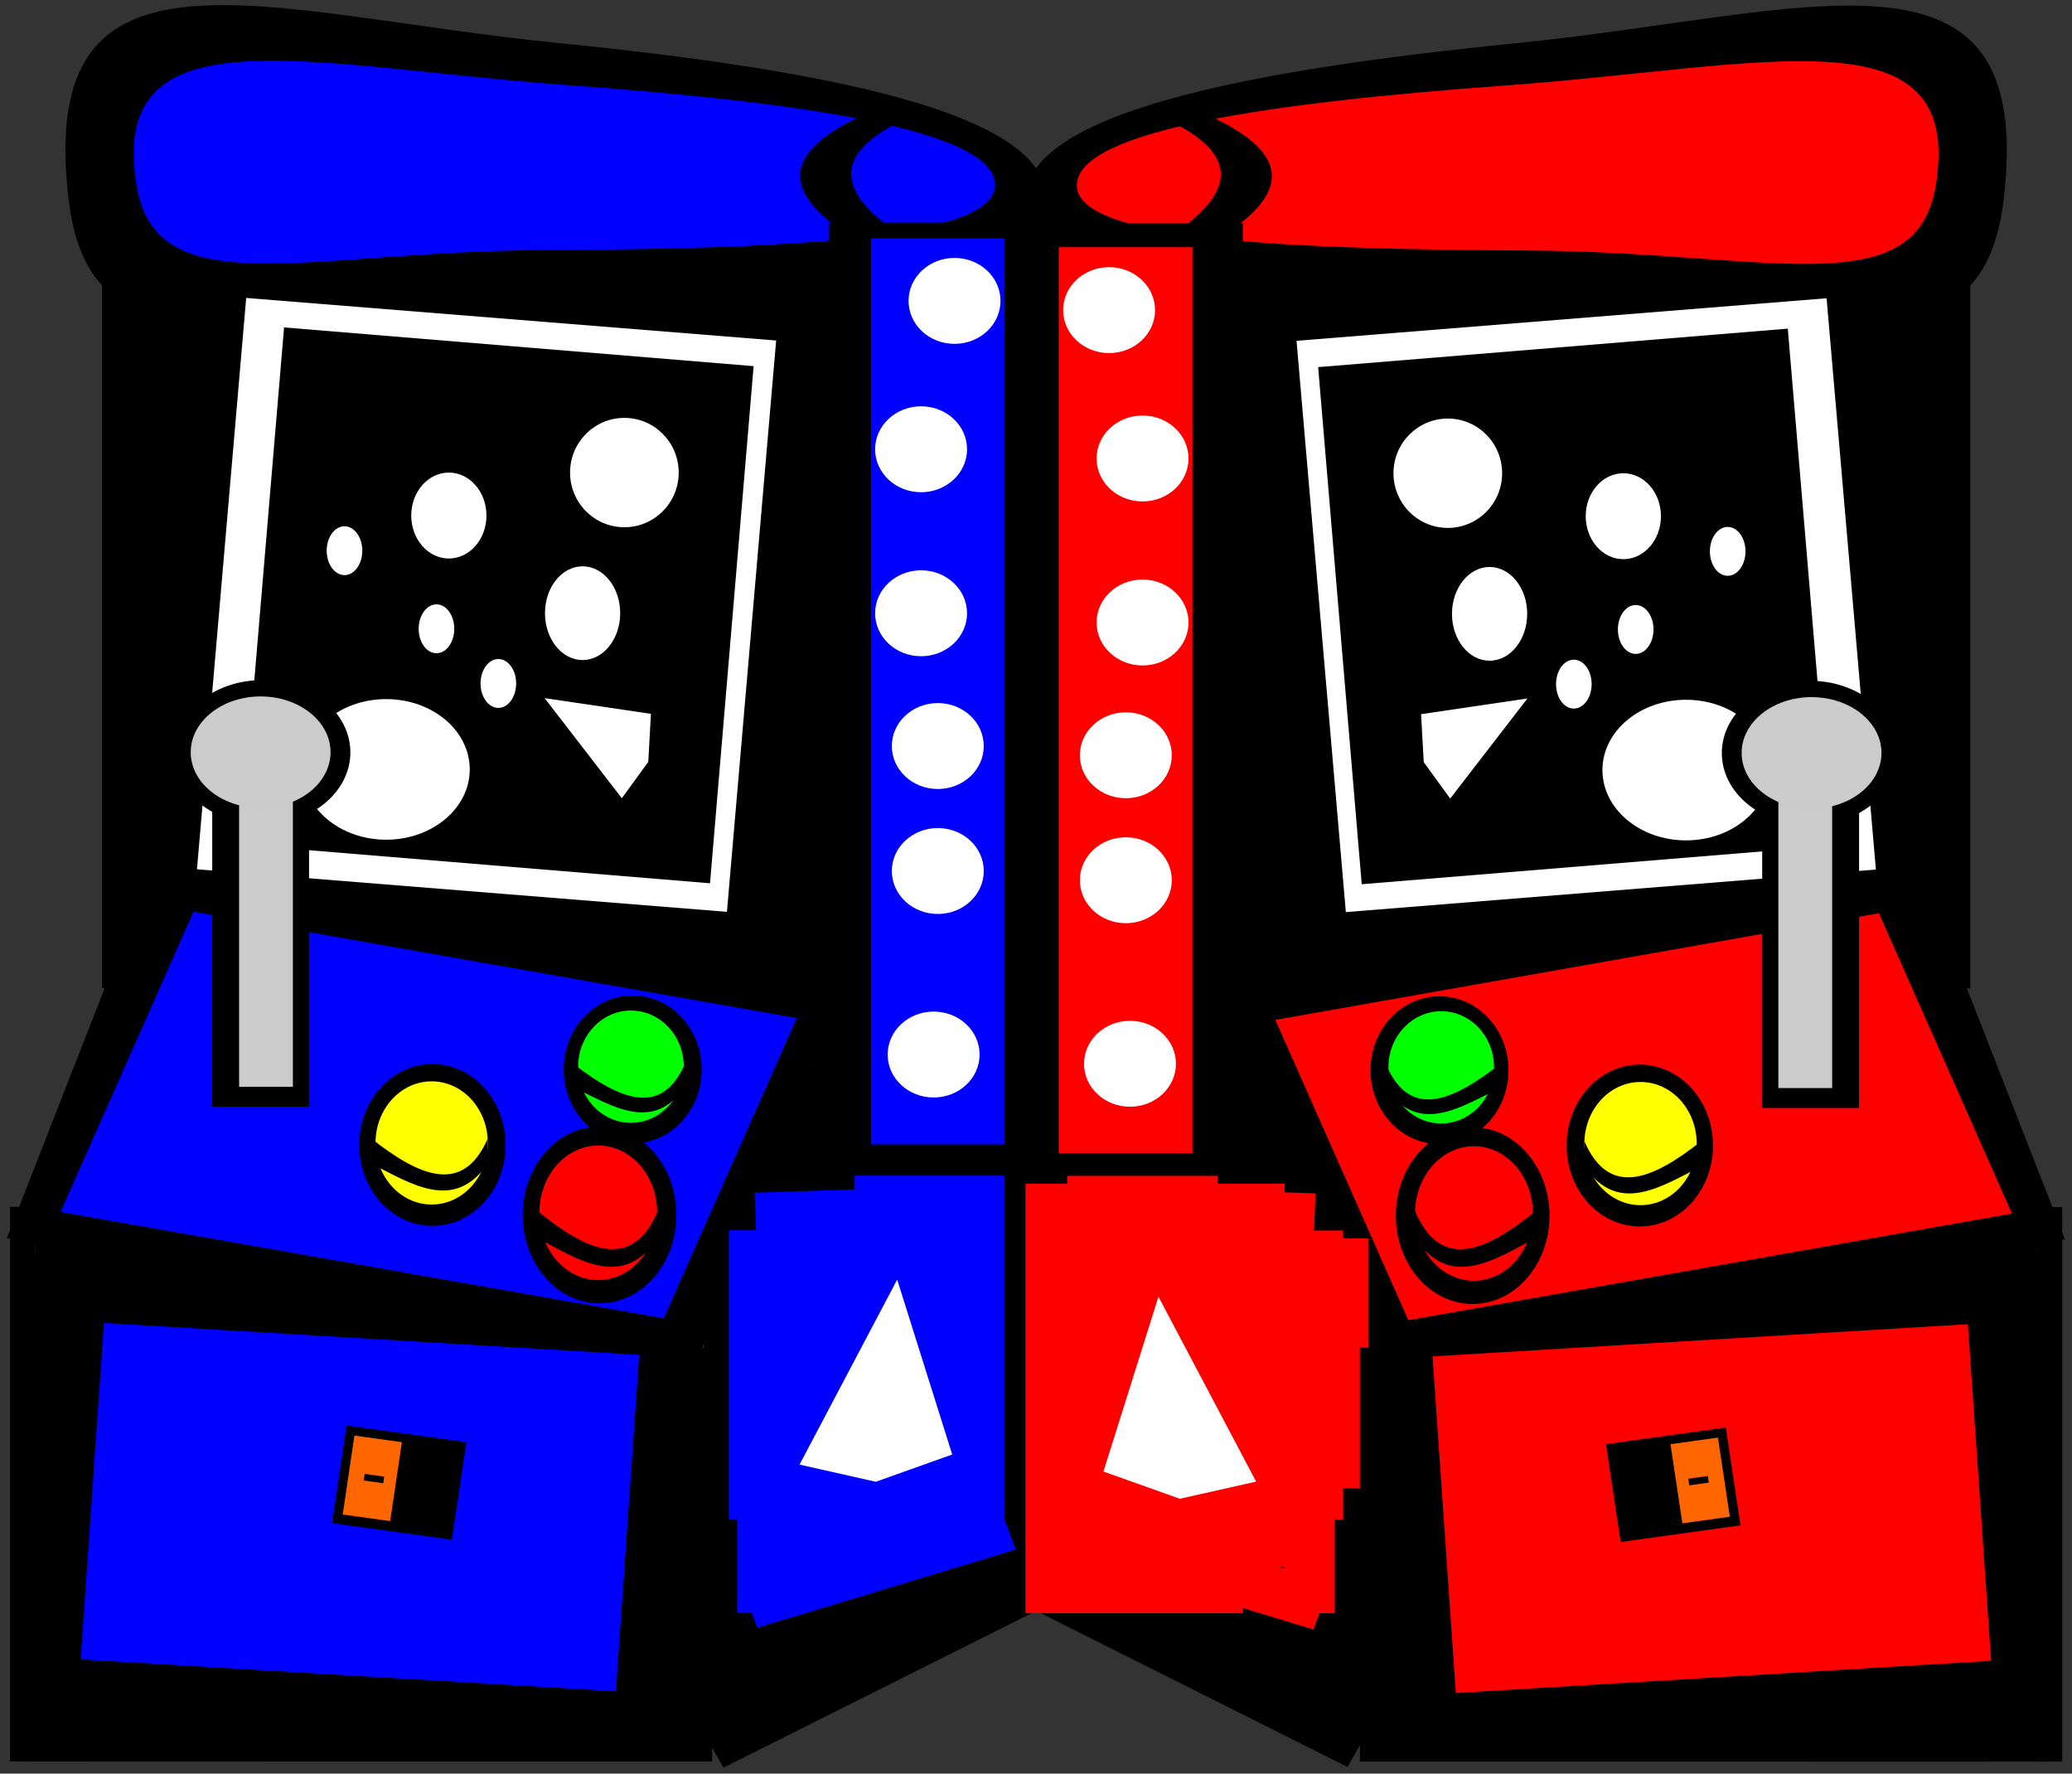 <svg xmlns="http://www.w3.org/2000/svg" viewBox="0 0 691.3 591.63"><rect x="0" y="0" width="691.3" height="591.63" fill="#333333" stroke="none"/><path stroke-opacity=".004" color="#000" stroke="#000" stroke-width="3.6" d="M-220 443.79H37.14v257.14H-220z" transform="matrix(-.976 0 0 .912 70.28 -309.639)"/><path d="M48.571 412.36c-7.7 69.14-66.152 37.8-158.57 37.15-92.308-.653-175.71-5.584-175.71-37.143s75.353-47.351 167.14-57.143c100.92-10.77 178.38-43.79 167.14 57.14z" stroke-opacity=".004" color="#000" stroke="#000" stroke-width="3.6" transform="matrix(-.976 0 0 .912 70.28 -309.639)"/><path d="M25.365 407.19c-6.761 44.285-58.085 24.211-139.24 23.793-81.052-.418-154.29-3.577-154.29-23.793s66.165-30.332 146.76-36.604c88.616-6.896 156.63-28.049 146.76 36.604z" stroke-opacity=".004" color="#000" stroke="#000" stroke-width="2.7" fill="#00f" transform="matrix(-.976 0 0 .912 70.28 -309.639)"/><path d="M-243.69 380.1h17.446c37.016 16.862 28.665 33.725 0 50.587h-17.446c28.665-17.624 37.016-34.709 0-50.587z" stroke-opacity=".004" color="#000" stroke="#000" stroke-width="1.231" transform="matrix(-.976 0 0 .912 70.28 -309.639)"/><path stroke-opacity=".004" color="#000" stroke="#000" stroke-width="3.6" d="M-282.86 420.93h71.429v354.29h-71.429z" transform="matrix(-.976 0 0 .912 70.28 -309.639)"/><path stroke-opacity=".004" color="#000" stroke="#000" stroke-width="3.6" fill="#00f" d="M-271.43 426.65h45.714v331.43h-45.714z" transform="matrix(-.976 0 0 .912 70.28 -309.639)"/><path transform="matrix(-.955 -.191 -.335 .856 70.28 -309.639)" stroke-opacity=".004" color="#000" stroke="#000" stroke-width="3.165" d="M-447.8 647.41h239.18v150.25H-447.8z"/><path transform="matrix(-.959 -.169 -.373 .842 70.28 -309.639)" stroke-opacity=".004" color="#000" stroke="#000" stroke-width="2.638" fill="#00f" d="M-467.33 677.27h209.88V796.2h-209.88z"/><g stroke-opacity=".004" color="#000" stroke="#000"><path transform="scale(-1.035 .999) rotate(-4.754 -4438.18 501.706)" stroke-width="3.6" fill="#fff" d="M-232.45 462.12h171.43v191.43h-171.43z"/><path transform="matrix(-1.031 -.085 -.084 .996 58.837 -365.82)" stroke-width="3.224" d="M-225.16 470.7h151.95v173.19h-151.95z"/></g><path d="M-31.429 620.93c0 14.202-12.792 25.714-28.571 25.714-15.78 0-28.571-11.513-28.571-25.714 0-14.202 12.792-25.714 28.571-25.714 15.78 0 28.571 11.513 28.571 25.714z" stroke-opacity=".004" color="#000" stroke="#000" stroke-width="3.6" fill="#fff" transform="matrix(-.976 0 0 .912 70.28 -309.639)"/><g stroke-opacity=".004" color="#000" stroke="#000" stroke-width="3.6"><path d="M-642.86 482.36c0 37.082-31.34 67.143-70 67.143s-70-30.061-70-67.143 31.34-67.143 70-67.143 70 30.061 70 67.143z" transform="matrix(-.42 0 0 .359 -211.905 77.8)"/><path d="M-734.29 529.51h51.429v222.86h-51.429z" transform="matrix(-.628 0 0 .465 -358.026 19.306)"/><path fill="#ccc" d="M-725.71 503.79h28.571v234.29h-28.571z" transform="matrix(-.628 0 0 .465 -358.026 19.306)"/><path d="M-671.43 498.08c0 22.091-16.629 40-37.143 40-20.513 0-37.143-17.909-37.143-40s16.629-40 37.143-40c20.513 0 37.143 17.909 37.143 40z" fill="#ccc" transform="matrix(-.628 0 0 .465 -358.026 19.306)"/></g><g stroke-opacity=".004" color="#000" stroke="#000"><path d="M-117.14 749.51c0 12.624-8.954 22.857-20 22.857s-20-10.233-20-22.857 8.954-22.857 20-22.857 20 10.233 20 22.857z" transform="matrix(-1.151 0 0 1.079 53.241 -451.976)" stroke-width="3.6"/><path d="M-560 968.08c0 40.238-27.503 72.857-61.429 72.857s-61.429-32.619-61.429-72.857 27.503-72.857 61.429-72.857S-560 927.842-560 968.08z" stroke-width="3.6" fill="#0f0" transform="matrix(-.287 0 0 .257 32.162 107.013)"/><path d="M-683.53 965.97c27.107 67.073 74.608 44.847 127.27 0v29.629c-44.945 24.831-90.636 57.015-127.27 0z" stroke-width="2.327" transform="matrix(-.287 0 0 .257 32.162 107.013)"/></g><g stroke-opacity=".004" color="#000" stroke="#000"><path d="M-117.14 749.51c0 12.624-8.954 22.857-20 22.857s-20-10.233-20-22.857 8.954-22.857 20-22.857 20 10.233 20 22.857z" transform="matrix(-1.221 0 0 1.181 -23.175 -503.25)" stroke-width="3.6"/><path d="M-560 968.08c0 40.238-27.503 72.857-61.429 72.857s-61.429-32.619-61.429-72.857 27.503-72.857 61.429-72.857S-560 927.842-560 968.08z" transform="matrix(-.305 0 0 .282 -45.516 108.25)" stroke-width="3.6" fill="#ff0"/><path d="M-100.72 762.39c7.979 18.93 21.959 12.657 37.461 0v8.362c-13.229 7.009-26.677 16.092-37.461 0z" stroke-width=".671" transform="matrix(-1.035 0 0 .997 58.467 -380.272)"/></g><g stroke-opacity=".004" color="#000" stroke="#000"><path d="M-117.14 749.51c0 12.624-8.954 22.857-20 22.857s-20-10.233-20-22.857 8.954-22.857 20-22.857 20 10.233 20 22.857z" transform="matrix(-1.282 0 0 1.29 24.211 -561.603)" stroke-width="3.6"/><path d="M-560 968.08c0 40.238-27.503 72.857-61.429 72.857s-61.429-32.619-61.429-72.857 27.503-72.857 61.429-72.857S-560 927.842-560 968.08z" transform="matrix(-.32 0 0 .308 .749 106.381)" stroke-width="3.6" fill="red"/><path d="M1026.2 708.7c68.706 165.37 189.1 110.57 322.59 0v73.05c-113.92 61.221-229.73 140.57-322.59 0z" stroke-width="5.816" transform="matrix(-.126 0 0 .125 348.925 315.051)"/></g><path stroke-opacity=".004" color="#000" stroke="#000" stroke-width="3.6" d="M-214.29 712.36h8.571v140h-8.571zM-205.71 729.51h11.429v157.14h-11.429z" transform="matrix(-.976 0 0 .912 70.28 -309.639)"/><path stroke-opacity=".004" color="#000" stroke="#000" stroke-width="3.6" d="M-205.71 749.51h14.286v140h-14.286z" transform="matrix(-.976 0 0 .912 70.28 -309.639)"/><path stroke-opacity=".004" color="#000" stroke="#000" stroke-width="3.6" d="M-202.86 760.93h20V909.5h-20zM-182.86 792.36h14.286v102.86h-14.286z" transform="matrix(-.976 0 0 .912 70.28 -309.639)"/><path stroke-opacity=".004" color="#000" stroke="#000" stroke-width="3.6" d="M-171.43 832.36H42.86v151.43h-214.29z" transform="matrix(-.976 0 0 .912 70.28 -309.639)"/><path stroke-opacity=".004" color="#000" stroke="#000" stroke-width="3.6" d="M-117.14 823.79H57.15v34.286h-174.29zM60 780.93h8.571v202.86H60z" transform="matrix(-.976 0 0 .912 70.28 -309.639)"/><path stroke-opacity=".004" color="#000" stroke="#000" stroke-width="3.6" d="M-77.143 812.36h140v34.286h-140z" transform="matrix(-.976 0 0 .912 70.28 -309.639)"/><path stroke-opacity=".004" color="#000" stroke="#000" stroke-width="3.6" d="M-17.143 812.36h82.857v171.43h-82.857z" transform="matrix(-.976 0 0 .912 70.28 -309.639)"/><path stroke-opacity=".004" color="#000" stroke="#000" stroke-width="3.6" d="M-17.143 806.65h54.286v28.571h-54.286z" transform="matrix(-.976 0 0 .912 70.28 -309.639)"/><path stroke-opacity=".004" color="#000" stroke="#000" stroke-width="3.6" d="M-25.714 806.65h22.857v42.857h-22.857zM8.571 798.08h54.286v31.429H8.571z" transform="matrix(-.976 0 0 .912 70.28 -309.639)"/><path stroke-opacity=".004" color="#000" stroke="#000" stroke-width="3.6" d="M2.857 803.79H20v25.714H2.857zM37.143 792.36H60v54.286H37.143z" transform="matrix(-.976 0 0 .912 70.28 -309.639)"/><path transform="matrix(-.86 .431 .461 .804 70.28 -309.639)" stroke-opacity=".004" color="#000" stroke="#000" stroke-width="3.6" d="M182.61 905.96h128.57v45.714H182.61z"/><path stroke-opacity=".004" color="#000" stroke="#000" stroke-width="3.6" fill="none" d="M-185.71 963.79h17.143v17.143h-17.143z" transform="matrix(-.976 0 0 .912 70.28 -309.639)"/><path stroke-opacity=".004" color="#000" stroke="#000" stroke-width="3.6" d="M-285.71 772.36h88.571V929.5h-88.571z" transform="matrix(-.976 0 0 .912 70.28 -309.639)"/><path stroke-opacity=".004" color="#000" stroke="#000" stroke-width="3.6" d="M-211.43 883.79h91.429v77.143h-91.429z" transform="matrix(-.976 0 0 .912 70.28 -309.639)"/><path stroke-opacity=".004" color="#000" stroke="#000" stroke-width="3.6" fill="#00f" d="M-271.43 769.51h51.429v125.71h-51.429z" transform="matrix(-.976 0 0 .912 70.28 -309.639)"/><path transform="matrix(-.929 .281 .324 .86 70.28 -309.639)" stroke-opacity=".004" color="#000" stroke="#000" stroke-width="2.754" fill="#00f" d="M41.316 929.45h92.812v18.123H41.316z"/><path transform="matrix(-.976 .032 .034 .911 70.28 -309.639)" stroke-opacity=".004" color="#000" stroke="#000" stroke-width="3.6" fill="#00f" d="M-207.3 782.19h48.571v137.14H-207.3z"/><path stroke-opacity=".004" color="#000" stroke="#000" stroke-width="3.6" fill="#00f" d="M-268.57 875.22h80v25.714h-80z" transform="matrix(-.976 0 0 .912 70.28 -309.639)"/><path stroke-opacity=".004" color="#000" stroke="#000" stroke-width="3.6" fill="#00f" d="M-197.14 886.65h17.143v42.857h-17.143z" transform="matrix(-.976 0 0 .912 70.28 -309.639)"/><path stroke-opacity=".004" color="#000" stroke="#000" stroke-width="3.6" fill="#00f" d="M-194.29 789.51h17.143v105.71h-17.143z" transform="matrix(-.976 0 0 .912 70.28 -309.639)"/><path transform="matrix(-.974 -.058 -.063 .91 70.28 -309.639)" stroke-opacity=".004" color="#000" stroke="#000" stroke-width="3.107" fill="#00f" d="M-200.1 824.13h183.35v123.35H-200.1z"/><path d="M-150.51 600.61l36.345-5.748-26.396 36.62-9.043-13.317z" stroke-opacity=".004" color="#000" stroke="#000" stroke-width="2.116" fill="#fff" transform="matrix(-.976 0 0 .912 70.28 -309.639)"/><path d="M-82.857 580.93c0 4.734-4.477 8.571-10 8.571s-10-3.837-10-8.571 4.477-8.571 10-8.571 10 3.837 10 8.571z" transform="matrix(-.594 0 0 .951 111.11 -324.481)" stroke-opacity=".004" color="#000" stroke="#000" stroke-width="3.6" fill="#fff"/><path d="M-82.857 580.93c0 4.734-4.477 8.571-10 8.571s-10-3.837-10-8.571 4.477-8.571 10-8.571 10 3.837 10 8.571z" transform="matrix(-.594 0 0 .951 59.782 -368.77)" stroke-opacity=".004" color="#000" stroke="#000" stroke-width="3.6" fill="#fff"/><path d="M-82.857 580.93c0 4.734-4.477 8.571-10 8.571s-10-3.837-10-8.571 4.477-8.571 10-8.571 10 3.837 10 8.571z" transform="matrix(-.594 0 0 .951 90.468 -342.718)" stroke-opacity=".004" color="#000" stroke="#000" stroke-width="3.6" fill="#fff"/><path d="M-150.51 600.61l36.345-5.748-26.396 36.62-9.043-13.317z" stroke-opacity=".004" color="#000" stroke="#000" stroke-width="2.116" fill="#fff" transform="matrix(-.729 -1.511 -1.415 .596 1057.838 -100.205)"/><path d="M-122.86 512.36c0 11.046-8.315 20-18.571 20-10.257 0-18.571-8.954-18.571-20s8.315-20 18.571-20c10.257 0 18.571 8.954 18.571 20zM-68.571 528.08c0 8.679-5.756 15.714-12.857 15.714-7.1 0-12.857-7.035-12.857-15.714s5.756-15.714 12.857-15.714c7.1 0 12.857 7.035 12.857 15.714zM-114.29 563.79c0 9.468-5.756 17.143-12.857 17.143-7.1 0-12.857-7.675-12.857-17.143s5.756-17.143 12.857-17.143c7.1 0 12.857 7.675 12.857 17.143zM-231.43 725.22c0 8.679-7.035 15.714-15.714 15.714s-15.714-7.035-15.714-15.714 7.035-15.714 15.714-15.714 15.714 7.035 15.714 15.714z" stroke-opacity=".004" color="#000" stroke="#000" stroke-width="3.6" fill="#fff" transform="matrix(-.976 0 0 .912 70.28 -309.639)"/><path d="M-231.43 725.22c0 8.679-7.035 15.714-15.714 15.714s-15.714-7.035-15.714-15.714 7.035-15.714 15.714-15.714 15.714 7.035 15.714 15.714z" transform="matrix(-.976 0 0 .912 77.254 -561.034)" stroke-opacity=".004" color="#000" stroke="#000" stroke-width="3.6" fill="#fff"/><path d="M-231.43 725.22c0 8.679-7.035 15.714-15.714 15.714s-15.714-7.035-15.714-15.714 7.035-15.714 15.714-15.714 15.714 7.035 15.714 15.714z" transform="matrix(-.976 0 0 .912 66.096 -511.541)" stroke-opacity=".004" color="#000" stroke="#000" stroke-width="3.6" fill="#fff"/><path d="M-231.43 725.22c0 8.679-7.035 15.714-15.714 15.714s-15.714-7.035-15.714-15.714 7.035-15.714 15.714-15.714 15.714 7.035 15.714 15.714z" transform="matrix(-.976 0 0 .912 66.096 -456.832)" stroke-opacity=".004" color="#000" stroke="#000" stroke-width="3.6" fill="#fff"/><path d="M-231.43 725.22c0 8.679-7.035 15.714-15.714 15.714s-15.714-7.035-15.714-15.714 7.035-15.714 15.714-15.714 15.714 7.035 15.714 15.714z" transform="matrix(-.976 0 0 .912 71.675 -412.546)" stroke-opacity=".004" color="#000" stroke="#000" stroke-width="3.6" fill="#fff"/><path d="M-231.43 725.22c0 8.679-7.035 15.714-15.714 15.714s-15.714-7.035-15.714-15.714 7.035-15.714 15.714-15.714 15.714 7.035 15.714 15.714z" transform="matrix(-.976 0 0 .912 71.675 -370.86)" stroke-opacity=".004" color="#000" stroke="#000" stroke-width="3.6" fill="#fff"/><g stroke-opacity=".004" color="#000" stroke="#000"><path stroke-width="3.6" d="M-697.14 660.93h262.86v254.29h-262.86z" transform="matrix(-.152 -.021 -.019 .128 62.19 381.805)"/><path stroke-width="3.623" fill="#f60" d="M-558.48 683.79h104.19V889.5h-104.19z" transform="matrix(-.152 -.021 -.019 .128 62.19 381.805)"/><path stroke-width="3.6" d="M-531.43 778.08h42.857v17.143h-42.857z" transform="matrix(-.152 -.021 -.019 .128 62.19 381.805)"/></g><g stroke-opacity=".004" color="#000" stroke="#000"><path stroke-width="3.397" d="M406.29 95.236h251.06v234.47H406.29z"/><path d="M668.5 66.576c-7.518 63.038-64.586 34.463-154.82 33.867-90.123-.595-171.56-5.091-171.56-33.867S415.69 23.4 505.31 14.473c98.534-9.816 174.16-39.926 163.19 52.103z" stroke-width="3.397"/><path d="M645.85 61.866c-6.601 40.38-56.711 22.076-135.94 21.694-79.134-.381-150.64-3.261-150.64-21.694s64.599-27.657 143.29-33.376c86.519-6.288 152.93-25.576 143.29 33.376z" stroke-width="2.547" fill="red"/><path d="M383.16 37.166h17.033c36.14 15.375 27.987 30.751 0 46.126H383.16c27.987-16.07 36.14-31.648 0-46.126z" stroke-width="1.162"/><path stroke-width="3.397" d="M344.92 74.396h69.738v323.04H344.92z"/><path stroke-width="3.397" fill="red" d="M353.22 82.466h44.632v302.2H353.22z"/><path transform="matrix(.981 -.196 .364 .931 85.49 -382.444)" stroke-width="2.995" d="M43.525 774.83h232.86v138.18H43.525z"/><path transform="matrix(.985 -.174 .405 .914 85.49 -382.444)" stroke-width="2.499" fill="red" d="M18.638 794.19h204.46v109.6H18.638z"/><path transform="matrix(.997 -.08 .086 .996 85.49 -382.444)" stroke-width="3.661" fill="#fff" d="M303.06 522.46h177.38v191.33H303.06z"/><path transform="rotate(-4.684 -4630.169 -1235.57) skewX(.135)" stroke-width="3.278" d="M310.7 531.94h157.22v173.1H310.7z"/><path d="M-31.429 620.93c0 14.202-12.792 25.714-28.571 25.714-15.78 0-28.571-11.513-28.571-25.714 0-14.202 12.792-25.714 28.571-25.714 15.78 0 28.571 11.513 28.571 25.714z" transform="matrix(.976 0 0 .912 621.08 -309.416)" stroke-width="3.6" fill="#fff"/><path d="M-642.86 482.36c0 37.082-31.34 67.143-70 67.143s-70-30.061-70-67.143 31.34-67.143 70-67.143 70 30.061 70 67.143z" transform="matrix(.42 0 0 .359 903.27 78.026)" stroke-width="3.6"/><path stroke-width="1.947" d="M587.94 265.896h32.319v103.69H587.94z"/><path stroke-width="1.947" fill="#ccc" d="M593.33 253.936h17.955v109.01H593.33z"/><path d="M-671.43 498.08c0 22.091-16.629 40-37.143 40-20.513 0-37.143-17.909-37.143-40s16.629-40 37.143-40c20.513 0 37.143 17.909 37.143 40z" transform="matrix(.628 0 0 .465 1049.39 19.536)" stroke-width="3.6" fill="#ccc"/><path d="M-117.14 749.51c0 12.624-8.954 22.857-20 22.857s-20-10.233-20-22.857 8.954-22.857 20-22.857 20 10.233 20 22.857z" transform="matrix(1.151 0 0 1.079 638.12 -451.737)" stroke-width="3.6"/><path d="M-560 968.08c0 40.238-27.503 72.857-61.429 72.857s-61.429-32.619-61.429-72.857 27.503-72.857 61.429-72.857S-560 927.842-560 968.08z" transform="matrix(.287 0 0 .257 659.2 107.236)" stroke-width="3.6" fill="#0f0"/><path d="M462.77 355.826c7.79 17.261 21.44 11.541 36.574 0v7.625c-12.916 6.39-26.046 14.673-36.574 0z" stroke-width=".633"/><path d="M-117.14 749.51c0 12.624-8.954 22.857-20 22.857s-20-10.233-20-22.857 8.954-22.857 20-22.857 20 10.233 20 22.857z" transform="matrix(1.221 0 0 1.181 714.544 -503.06)" stroke-width="3.6"/><path d="M-560 968.08c0 40.238-27.503 72.857-61.429 72.857s-61.429-32.619-61.429-72.857 27.503-72.857 61.429-72.857S-560 927.842-560 968.08z" transform="matrix(.305 0 0 .282 736.884 108.462)" stroke-width="3.6" fill="#ff0"/><path d="M-100.72 762.39c7.979 18.93 21.959 12.657 37.461 0v8.362c-13.229 7.009-26.677 16.092-37.461 0z" stroke-width=".671" transform="matrix(1.035 0 0 .998 632.905 -380.077)"/><path d="M-117.14 749.51c0 12.624-8.954 22.857-20 22.857s-20-10.233-20-22.857 8.954-22.857 20-22.857 20 10.233 20 22.857z" transform="matrix(1.282 0 0 1.29 667.15 -561.384)" stroke-width="3.6"/><path d="M-560 968.08c0 40.238-27.503 72.857-61.429 72.857s-61.429-32.619-61.429-72.857 27.503-72.857 61.429-72.857S-560 927.842-560 968.08z" transform="matrix(.32 0 0 .308 690.62 106.606)" stroke-width="3.6" fill="red"/><path d="M471.96 403.676c8.672 20.627 23.867 13.792 40.715 0v9.112c-14.378 7.636-28.994 17.534-40.715 0z" stroke-width=".73"/><path stroke-width="3.397" d="M411.87 340.126h8.368v127.65h-8.368zM420.24 355.756h11.158v143.28H420.24z"/><path stroke-width="3.397" d="M420.24 373.996h13.948v127.65H420.24z"/><path stroke-width="3.397" d="M423.03 384.416h19.527v135.47H423.03z"/><path stroke-width="3.397" fill="red" d="M442.55 413.066h13.948v93.786H442.55z"/><path stroke-width="3.397" d="M453.71 449.546h209.21v138.07H453.71z"/><path stroke-width="3.397" d="M506.71 441.726h170.16v31.262H506.71zM679.66 402.646h8.368v184.97h-8.368z"/><path stroke-width="3.397" d="M545.76 431.306h136.69v31.262H545.76z"/><path stroke-width="3.397" d="M604.34 431.306h80.896v156.31H604.34z"/><path stroke-width="3.397" d="M604.34 426.096h53.001v26.052H604.34z"/><path stroke-width="3.397" d="M595.98 426.096h22.316v39.078H595.98zM629.45 418.276h53.001v28.657H629.45z"/><path stroke-width="3.397" d="M623.87 423.486h16.737v23.447H623.87zM657.34 413.066h22.316v49.498H657.34z"/><path transform="matrix(.894 .448 -.498 .867 85.49 -382.444)" stroke-width="3.399" d="M677.35 664.63h123.72v42.36H677.35z"/><path stroke-width="3.397" fill="none" d="M439.76 569.376h16.737v15.631H439.76z"/><path stroke-width="3.397" fill="red" d="M342.13 394.836h86.475v143.28H342.13z"/><path stroke-width="3.397" d="M414.66 496.436h89.265v70.34H414.66z"/><path stroke-width="3.397" fill="red" d="M356.08 392.226h50.211v114.63H356.08z"/><path transform="matrix(.957 .29 -.353 .936 85.49 -382.444)" stroke-width="2.601" fill="red" d="M568.19 768.69h90.062v16.657H568.19z"/><path transform="matrix(.999 .033 -.038 .999 85.49 -382.444)" stroke-width="3.397" fill="red" d="M335.59 768.65h47.418v125.06H335.59z"/><path stroke-width="3.397" fill="red" d="M358.87 488.616h78.106v23.447H358.87z"/><path stroke-width="3.397" fill="red" d="M428.6 499.036h16.737v39.078H428.6z"/><path stroke-width="3.397" fill="red" d="M431.39 410.466h16.737v96.391H431.39z"/><path transform="matrix(.998 -.06 .069 .998 85.49 -382.444)" stroke-width="2.931" fill="red" d="M334.02 856.65h178.96v112.51H334.02z"/><path d="M474.13 238.226l35.484-5.242-25.771 33.391-8.83-12.143z" stroke-width="1.997" fill="#fff"/><path d="M-82.857 580.93c0 4.734-4.477 8.571-10 8.571s-10-3.837-10-8.571 4.477-8.571 10-8.571 10 3.837 10 8.571z" transform="matrix(.594 0 0 .951 580.25 -324.258)" stroke-width="3.6" fill="#fff"/><path d="M-82.857 580.93c0 4.734-4.477 8.571-10 8.571s-10-3.837-10-8.571 4.477-8.571 10-8.571 10 3.837 10 8.571z" transform="matrix(.594 0 0 .951 631.58 -368.546)" stroke-width="3.6" fill="#fff"/><path d="M-82.857 580.93c0 4.734-4.477 8.571-10 8.571s-10-3.837-10-8.571 4.477-8.571 10-8.571 10 3.837 10 8.571z" transform="matrix(.594 0 0 .951 600.89 -342.495)" stroke-width="3.6" fill="#fff"/><path d="M368.15 490.856l18.355-58.327 32.591 61.687-25.441 5.728z" stroke-width="3.394" fill="#fff"/><path d="M-122.86 512.36c0 11.046-8.315 20-18.571 20-10.257 0-18.571-8.954-18.571-20s8.315-20 18.571-20c10.257 0 18.571 8.954 18.571 20zM-68.571 528.08c0 8.679-5.756 15.714-12.857 15.714-7.1 0-12.857-7.035-12.857-15.714s5.756-15.714 12.857-15.714c7.1 0 12.857 7.035 12.857 15.714zM-114.29 563.79c0 9.468-5.756 17.143-12.857 17.143-7.1 0-12.857-7.675-12.857-17.143s5.756-17.143 12.857-17.143c7.1 0 12.857 7.675 12.857 17.143z" transform="matrix(.976 0 0 .912 621.08 -309.416)" stroke-width="3.6" fill="#fff"/><path d="M-231.43 725.22c0 8.679-7.035 15.714-15.714 15.714s-15.714-7.035-15.714-15.714 7.035-15.714 15.714-15.714 15.714 7.035 15.714 15.714z" transform="matrix(.976 0 0 .912 622.41 -508.464)" stroke-width="3.6" fill="#fff"/><path d="M-231.43 725.22c0 8.679-7.035 15.714-15.714 15.714s-15.714-7.035-15.714-15.714 7.035-15.714 15.714-15.714 15.714 7.035 15.714 15.714z" transform="matrix(.976 0 0 .912 622.41 -453.751)" stroke-width="3.6" fill="#fff"/><path d="M-231.43 725.22c0 8.679-7.035 15.714-15.714 15.714s-15.714-7.035-15.714-15.714 7.035-15.714 15.714-15.714 15.714 7.035 15.714 15.714z" transform="matrix(.976 0 0 .912 618.22 -306.558)" stroke-width="3.6" fill="#fff"/><path d="M-231.43 725.22c0 8.679-7.035 15.714-15.714 15.714s-15.714-7.035-15.714-15.714 7.035-15.714 15.714-15.714 15.714 7.035 15.714 15.714z" transform="matrix(.976 0 0 .912 611.25 -557.954)" stroke-width="3.6" fill="#fff"/><path d="M-231.43 725.22c0 8.679-7.035 15.714-15.714 15.714s-15.714-7.035-15.714-15.714 7.035-15.714 15.714-15.714 15.714 7.035 15.714 15.714z" transform="matrix(.976 0 0 .912 616.83 -409.463)" stroke-width="3.6" fill="#fff"/><path d="M-231.43 725.22c0 8.679-7.035 15.714-15.714 15.714s-15.714-7.035-15.714-15.714 7.035-15.714 15.714-15.714 15.714 7.035 15.714 15.714z" transform="matrix(.976 0 0 .912 616.83 -367.78)" stroke-width="3.6" fill="#fff"/><path transform="matrix(.99 -.138 .149 .989 85.49 -382.444)" stroke-width=".508" d="M316.71 917.99h40.368v32.995H316.71z"/><path transform="matrix(.99 -.138 .149 .989 85.49 -382.444)" stroke-width=".511" fill="#f60" d="M338 920.96h16.001v26.693H338z"/><path transform="matrix(.99 -.138 .149 .989 85.49 -382.444)" stroke-width=".508" d="M342.16 933.19h6.582v2.224h-6.582z"/></g></svg>